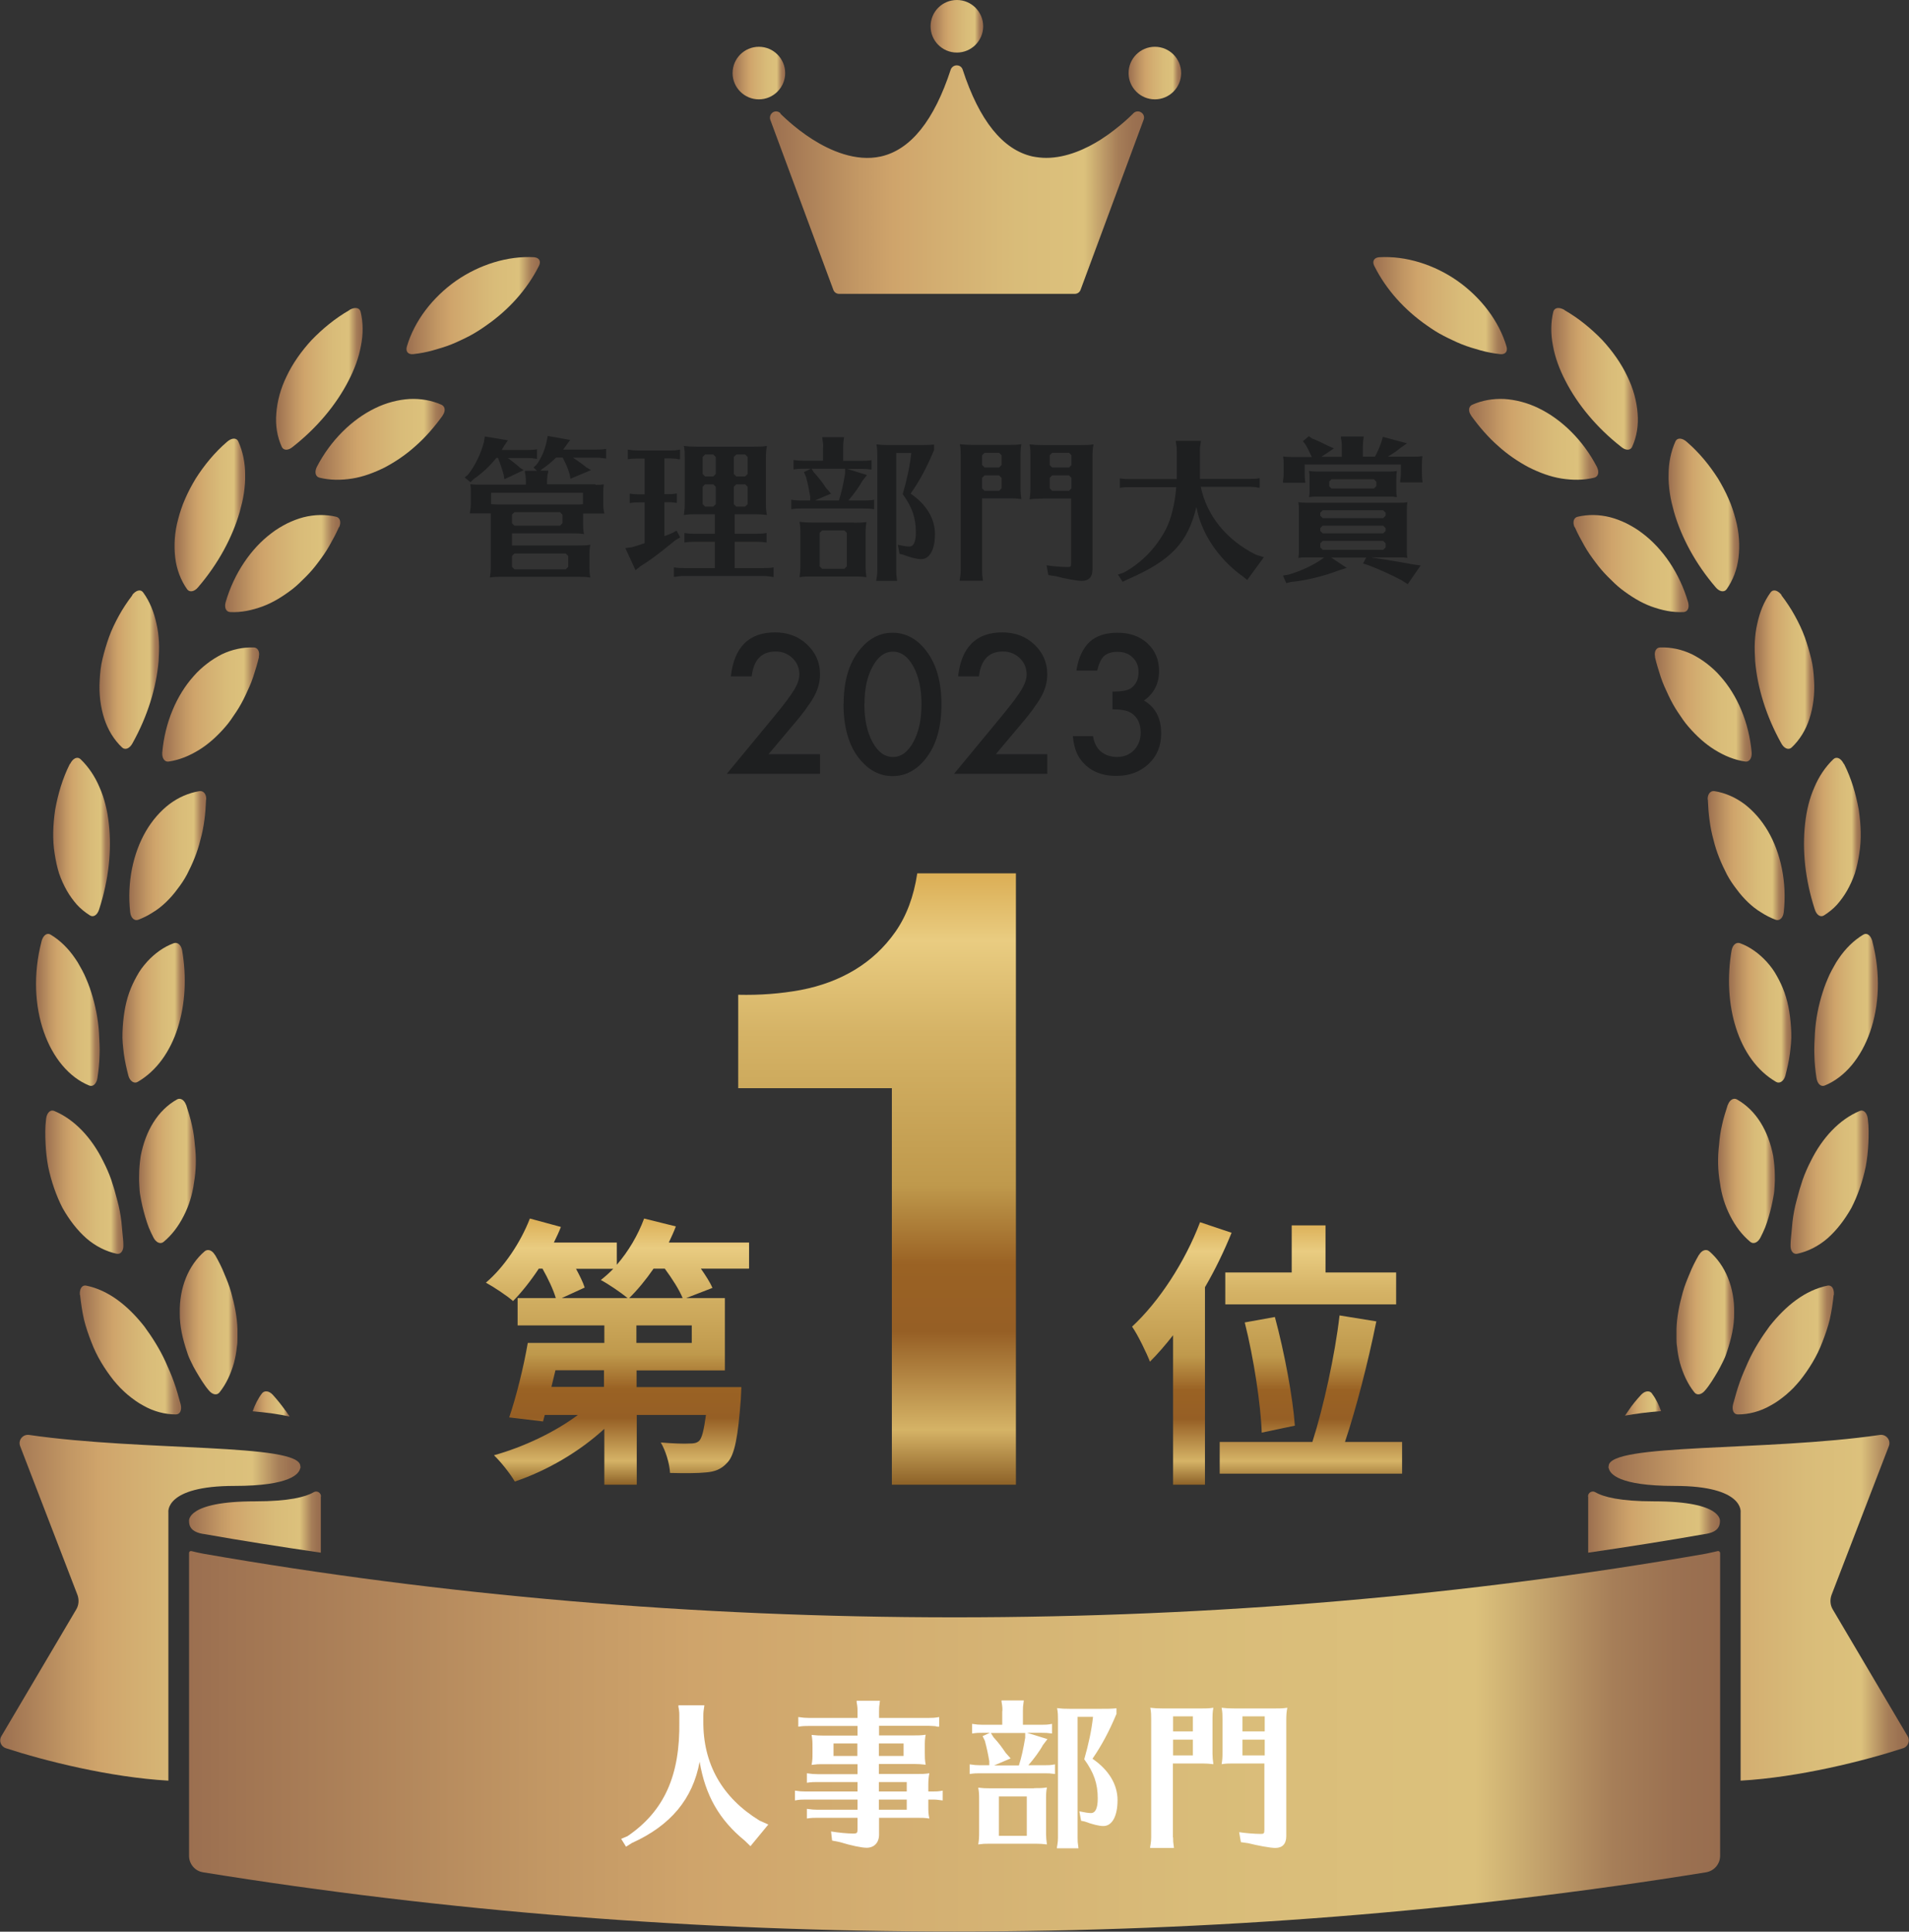 <?xml version="1.0" encoding="UTF-8"?><svg id="_イヤー_2" xmlns="http://www.w3.org/2000/svg" xmlns:xlink="http://www.w3.org/1999/xlink" viewBox="0 0 108.95 110.24"><rect x="0" y="0" width="108.95" height="110.24" fill="#333333" stroke="none"/><defs><style>.cls-1{fill:#fff;}.cls-2{fill:#1e1f20;}.cls-3{fill:url(#_規グラデーションスウォッチ_3-51);}.cls-4{fill:url(#_規グラデーションスウォッチ_3-50);}.cls-5{fill:url(#_規グラデーションスウォッチ_3-49);}.cls-6{fill:url(#_規グラデーションスウォッチ_3-45);}.cls-7{fill:url(#_規グラデーションスウォッチ_3-48);}.cls-8{fill:url(#_規グラデーションスウォッチ_3-46);}.cls-9{fill:url(#_規グラデーションスウォッチ_3-41);}.cls-10{fill:url(#_規グラデーションスウォッチ_3-44);}.cls-11{fill:url(#_規グラデーションスウォッチ_3-47);}.cls-12{fill:url(#_規グラデーションスウォッチ_3-42);}.cls-13{fill:url(#_規グラデーションスウォッチ_3-40);}.cls-14{fill:url(#_規グラデーションスウォッチ_3-43);}.cls-15{fill:url(#_規グラデーションスウォッチ_3-18);}.cls-16{fill:url(#_規グラデーションスウォッチ_3-13);}.cls-17{fill:url(#_規グラデーションスウォッチ_3-14);}.cls-18{fill:url(#_規グラデーションスウォッチ_3-17);}.cls-19{fill:url(#_規グラデーションスウォッチ_3-19);}.cls-20{fill:url(#_規グラデーションスウォッチ_3-16);}.cls-21{fill:url(#_規グラデーションスウォッチ_3-15);}.cls-22{fill:url(#_規グラデーションスウォッチ_3-35);}.cls-23{fill:url(#_規グラデーションスウォッチ_3-32);}.cls-24{fill:url(#_規グラデーションスウォッチ_3-37);}.cls-25{fill:url(#_規グラデーションスウォッチ_3-34);}.cls-26{fill:url(#_規グラデーションスウォッチ_3-31);}.cls-27{fill:url(#_規グラデーションスウォッチ_3-33);}.cls-28{fill:url(#_規グラデーションスウォッチ_3-30);}.cls-29{fill:url(#_規グラデーションスウォッチ_3-24);}.cls-30{fill:url(#_規グラデーションスウォッチ_3-23);}.cls-31{fill:url(#_規グラデーションスウォッチ_3-25);}.cls-32{fill:url(#_規グラデーションスウォッチ_3-28);}.cls-33{fill:url(#_規グラデーションスウォッチ_3-22);}.cls-34{fill:url(#_規グラデーションスウォッチ_3-29);}.cls-35{fill:url(#_規グラデーションスウォッチ_3-26);}.cls-36{fill:url(#_規グラデーションスウォッチ_3-27);}.cls-37{fill:url(#_規グラデーションスウォッチ_3-20);}.cls-38{fill:url(#_規グラデーションスウォッチ_3-21);}.cls-39{fill:url(#_規グラデーションスウォッチ_3-39);}.cls-40{fill:url(#_規グラデーションスウォッチ_3-38);}.cls-41{fill:url(#_規グラデーションスウォッチ_3-36);}.cls-42{fill:url(#_規グラデーションスウォッチ_3-12);}.cls-43{fill:url(#_規グラデーションスウォッチ_3-11);}.cls-44{fill:url(#_規グラデーションスウォッチ_3-10);}.cls-45{fill:url(#_規グラデーションスウォッチ_3-6);}.cls-46{fill:url(#_規グラデーションスウォッチ_3-5);}.cls-47{fill:url(#_規グラデーションスウォッチ_3-4);}.cls-48{fill:url(#_規グラデーションスウォッチ_3-7);}.cls-49{fill:url(#_規グラデーションスウォッチ_3-9);}.cls-50{fill:url(#_規グラデーションスウォッチ_3-8);}.cls-51{fill:url(#_規グラデーションスウォッチ_3-3);}.cls-52{fill:url(#_規グラデーションスウォッチ_3-2);}.cls-53{fill:url(#_規グラデーションスウォッチ_1);}.cls-54{fill:url(#_規グラデーションスウォッチ_3);}.cls-55{fill:url(#gdfagfse1665556863181);}.cls-56{fill:url(#gdfagfse1665556863182);}</style><linearGradient id="_規グラデーションスウォッチ_3" x1="23.2" y1="17.44" x2="30.83" y2="17.44" gradientTransform="matrix(1, 0, 0, 1, 0, 0)" gradientUnits="userSpaceOnUse"><stop offset="0" stop-color="#9b6f50"/><stop offset=".04" stop-color="#a27653"/><stop offset=".23" stop-color="#c29764"/><stop offset=".33" stop-color="#cfa46b"/><stop offset=".45" stop-color="#d3ae71"/><stop offset=".66" stop-color="#d9bc79"/><stop offset=".84" stop-color="#dcc17c"/><stop offset=".86" stop-color="#d0b374"/><stop offset=".9" stop-color="#b89464"/><stop offset=".93" stop-color="#a67e58"/><stop offset=".97" stop-color="#9b7151"/><stop offset="1" stop-color="#986d4f"/></linearGradient><linearGradient id="_規グラデーションスウォッチ_3-2" x1="15.75" y1="21.63" x2="20.69" y2="21.63" xlink:href="#_規グラデーションスウォッチ_3"/><linearGradient id="_規グラデーションスウォッチ_3-3" x1="18" y1="25.08" x2="25.38" y2="25.08" xlink:href="#_規グラデーションスウォッチ_3"/><linearGradient id="_規グラデーションスウォッチ_3-4" x1="9.96" y1="29.39" x2="13.99" y2="29.39" xlink:href="#_規グラデーションスウォッチ_3"/><linearGradient id="_規グラデーションスウォッチ_3-5" x1="12.84" y1="32.17" x2="19.4" y2="32.17" xlink:href="#_規グラデーションスウォッチ_3"/><linearGradient id="_規グラデーションスウォッチ_3-6" x1="5.68" y1="38.21" x2="9.09" y2="38.21" xlink:href="#_規グラデーションスウォッチ_3"/><linearGradient id="_規グラデーションスウォッチ_3-7" x1="9.27" y1="40.2" x2="14.8" y2="40.2" xlink:href="#_規グラデーションスウォッチ_3"/><linearGradient id="_規グラデーションスウォッチ_3-8" x1="3.03" y1="47.76" x2="6.26" y2="47.76" xlink:href="#_規グラデーションスウォッチ_3"/><linearGradient id="_規グラデーションスウォッチ_3-9" x1="7.37" y1="48.83" x2="11.76" y2="48.83" xlink:href="#_規グラデーションスウォッチ_3"/><linearGradient id="_規グラデーションスウォッチ_3-10" x1="2.05" y1="57.64" x2="5.69" y2="57.64" xlink:href="#_規グラデーションスウォッチ_3"/><linearGradient id="_規グラデーションスウォッチ_3-11" x1="6.99" y1="57.79" x2="10.54" y2="57.79" xlink:href="#_規グラデーションスウォッチ_3"/><linearGradient id="_規グラデーションスウォッチ_3-12" x1="2.58" y1="67.47" x2="7.04" y2="67.47" xlink:href="#_規グラデーションスウォッチ_3"/><linearGradient id="_規グラデーションスウォッチ_3-13" x1="7.93" y1="66.81" x2="11.18" y2="66.81" xlink:href="#_規グラデーションスウォッチ_3"/><linearGradient id="_規グラデーションスウォッチ_3-14" x1="4.57" y1="77.03" x2="10.34" y2="77.03" xlink:href="#_規グラデーションスウォッチ_3"/><linearGradient id="_規グラデーションスウォッチ_3-15" x1="10.27" y1="75.47" x2="13.56" y2="75.47" xlink:href="#_規グラデーションスウォッチ_3"/><linearGradient id="_規グラデーションスウォッチ_3-16" x1="14.43" y1="93.61" x2="22.64" y2="93.61" xlink:href="#_規グラデーションスウォッチ_3"/><linearGradient id="_規グラデーションスウォッチ_3-17" x1="22.11" y1="99.63" x2="30.89" y2="99.63" xlink:href="#_規グラデーションスウォッチ_3"/><linearGradient id="_規グラデーションスウォッチ_3-18" x1="26.3" y1="95.39" x2="32.01" y2="95.39" xlink:href="#_規グラデーションスウォッチ_3"/><linearGradient id="_規グラデーションスウォッチ_3-19" x1="30.91" y1="103.97" x2="39.88" y2="103.97" xlink:href="#_規グラデーションスウォッチ_3"/><linearGradient id="_規グラデーションスウォッチ_3-20" x1="34" y1="99.32" x2="40.63" y2="99.32" xlink:href="#_規グラデーションスウォッチ_3"/><linearGradient id="_規グラデーションスウォッチ_3-21" x1="78.38" y1="17.46" x2="86.01" y2="17.46" xlink:href="#_規グラデーションスウォッチ_3"/><linearGradient id="_規グラデーションスウォッチ_3-22" x1="83.85" y1="25.08" x2="91.23" y2="25.08" xlink:href="#_規グラデーションスウォッチ_3"/><linearGradient id="_規グラデーションスウォッチ_3-23" x1="88.54" y1="21.63" x2="93.48" y2="21.63" xlink:href="#_規グラデーションスウォッチ_3"/><linearGradient id="_規グラデーションスウォッチ_3-24" x1="89.82" y1="32.17" x2="96.39" y2="32.17" xlink:href="#_規グラデーションスウォッチ_3"/><linearGradient id="_規グラデーションスウォッチ_3-25" x1="95.23" y1="29.39" x2="99.26" y2="29.39" xlink:href="#_規グラデーションスウォッチ_3"/><linearGradient id="_規グラデーションスウォッチ_3-26" x1="94.43" y1="40.2" x2="99.96" y2="40.2" xlink:href="#_規グラデーションスウォッチ_3"/><linearGradient id="_規グラデーションスウォッチ_3-27" x1="100.13" y1="38.21" x2="103.55" y2="38.21" xlink:href="#_規グラデーションスウォッチ_3"/><linearGradient id="_規グラデーションスウォッチ_3-28" x1="97.47" y1="48.83" x2="101.85" y2="48.83" xlink:href="#_規グラデーションスウォッチ_3"/><linearGradient id="_規グラデーションスウォッチ_3-29" x1="102.96" y1="47.76" x2="106.2" y2="47.76" xlink:href="#_規グラデーションスウォッチ_3"/><linearGradient id="_規グラデーションスウォッチ_3-30" x1="98.68" y1="57.79" x2="102.23" y2="57.79" xlink:href="#_規グラデーションスウォッチ_3"/><linearGradient id="_規グラデーションスウォッチ_3-31" x1="103.54" y1="57.64" x2="107.17" y2="57.64" xlink:href="#_規グラデーションスウォッチ_3"/><linearGradient id="_規グラデーションスウォッチ_3-32" x1="98.05" y1="66.81" x2="101.29" y2="66.81" xlink:href="#_規グラデーションスウォッチ_3"/><linearGradient id="_規グラデーションスウォッチ_3-33" x1="102.19" y1="67.47" x2="106.64" y2="67.47" xlink:href="#_規グラデーションスウォッチ_3"/><linearGradient id="_規グラデーションスウォッチ_3-34" x1="95.67" y1="75.47" x2="98.95" y2="75.47" xlink:href="#_規グラデーションスウォッチ_3"/><linearGradient id="_規グラデーションスウォッチ_3-35" x1="98.88" y1="77.03" x2="104.66" y2="77.03" xlink:href="#_規グラデーションスウォッチ_3"/><linearGradient id="_規グラデーションスウォッチ_3-36" x1="86.58" y1="93.61" x2="94.79" y2="93.61" xlink:href="#_規グラデーションスウォッチ_3"/><linearGradient id="_規グラデーションスウォッチ_3-37" x1="77.21" y1="95.39" x2="82.92" y2="95.39" xlink:href="#_規グラデーションスウォッチ_3"/><linearGradient id="_規グラデーションスウォッチ_3-38" x1="78.33" y1="99.63" x2="87.12" y2="99.63" xlink:href="#_規グラデーションスウォッチ_3"/><linearGradient id="_規グラデーションスウォッチ_3-39" x1="68.6" y1="99.32" x2="75.23" y2="99.32" xlink:href="#_規グラデーションスウォッチ_3"/><linearGradient id="_規グラデーションスウォッチ_3-40" x1="69.35" y1="103.97" x2="78.32" y2="103.97" xlink:href="#_規グラデーションスウォッチ_3"/><linearGradient id="_規グラデーションスウォッチ_3-41" x1="43.93" y1="10.24" x2="65.29" y2="10.24" xlink:href="#_規グラデーションスウォッチ_3"/><linearGradient id="_規グラデーションスウォッチ_3-42" x1="41.81" y1="4.17" x2="44.81" y2="4.17" xlink:href="#_規グラデーションスウォッチ_3"/><linearGradient id="_規グラデーションスウォッチ_3-43" x1="64.41" y1="4.17" x2="67.41" y2="4.17" xlink:href="#_規グラデーションスウォッチ_3"/><linearGradient id="_規グラデーションスウォッチ_3-44" x1="53.11" y1="1.5" x2="56.11" y2="1.5" xlink:href="#_規グラデーションスウォッチ_3"/><linearGradient id="_規グラデーションスウォッチ_3-45" x1="10.78" y1="86.87" x2="18.31" y2="86.87" xlink:href="#_規グラデーションスウォッチ_3"/><linearGradient id="_規グラデーションスウォッチ_3-46" x1="14.42" y1="80.13" x2="16.53" y2="80.13" xlink:href="#_規グラデーションスウォッチ_3"/><linearGradient id="_規グラデーションスウォッチ_3-47" x1="0" y1="91.75" x2="17.13" y2="91.75" xlink:href="#_規グラデーションスウォッチ_3"/><linearGradient id="_規グラデーションスウォッチ_3-48" x1="90.64" y1="86.87" x2="98.17" y2="86.87" xlink:href="#_規グラデーションスウォッチ_3"/><linearGradient id="_規グラデーションスウォッチ_3-49" x1="92.73" y1="80.09" x2="94.8" y2="80.09" xlink:href="#_規グラデーションスウォッチ_3"/><linearGradient id="_規グラデーションスウォッチ_3-50" x1="91.82" y1="91.75" x2="108.95" y2="91.75" xlink:href="#_規グラデーションスウォッチ_3"/><linearGradient id="_規グラデーションスウォッチ_3-51" x1="10.78" y1="99.38" x2="98.17" y2="99.38" xlink:href="#_規グラデーションスウォッチ_3"/><linearGradient id="_規グラデーションスウォッチ_1" x1="50.06" y1="49.84" x2="50.06" y2="84.73" gradientTransform="matrix(1, 0, 0, 1, 0, 0)" gradientUnits="userSpaceOnUse"><stop offset="0" stop-color="#dbae55"/><stop offset=".11" stop-color="#e9cc81"/><stop offset=".26" stop-color="#d5b366"/><stop offset=".51" stop-color="#bf994c"/><stop offset=".64" stop-color="#9a6224"/><stop offset=".75" stop-color="#965f25"/><stop offset=".91" stop-color="#d5b366"/><stop offset="1" stop-color="#8d6228"/></linearGradient><linearGradient id="gdfagfse1665556863182" x1="35.23" y1="69.54" x2="35.23" y2="84.73" gradientTransform="matrix(1, 0, 0, 1, 0, 0)" gradientUnits="userSpaceOnUse"><stop offset="0" stop-color="#dbae55"/><stop offset=".11" stop-color="#e9cc81"/><stop offset=".26" stop-color="#d5b366"/><stop offset=".51" stop-color="#bf994c"/><stop offset=".64" stop-color="#9a6224"/><stop offset=".75" stop-color="#965f25"/><stop offset=".91" stop-color="#d5b366"/><stop offset="1" stop-color="#8d6228"/></linearGradient><linearGradient id="gdfagfse1665556863181" x1="72.32" y1="69.75" x2="72.32" y2="84.73" gradientTransform="matrix(1, 0, 0, 1, 0, 0)" gradientUnits="userSpaceOnUse"><stop offset="0" stop-color="#dbae55"/><stop offset=".11" stop-color="#e9cc81"/><stop offset=".26" stop-color="#d5b366"/><stop offset=".51" stop-color="#bf994c"/><stop offset=".64" stop-color="#9a6224"/><stop offset=".75" stop-color="#965f25"/><stop offset=".91" stop-color="#d5b366"/><stop offset="1" stop-color="#8d6228"/></linearGradient></defs><g id="_イヤー_1-2"><g><g><g><path class="cls-54" d="M30.5,14.68c-1.52-.09-3.14,.42-4.48,1.35-1.33,.94-2.37,2.28-2.8,3.75-.08,.28,.07,.46,.36,.43,.38-.04,.75-.11,1.11-.21,.36-.1,.73-.21,1.08-.35,.18-.07,.35-.15,.52-.23,.17-.08,.34-.16,.51-.25,.34-.18,.66-.39,.97-.61,1.25-.87,2.31-2.03,2.99-3.39,.13-.26,.01-.47-.28-.49Z"/><g><path class="cls-52" d="M19.94,17.7c-.82,.47-1.54,1.07-2.15,1.7-.6,.65-1.09,1.35-1.43,2.07-.35,.71-.54,1.44-.59,2.12-.06,.68,.05,1.34,.31,1.91,.1,.22,.37,.22,.63,0,1.4-1.1,2.48-2.41,3.17-3.75,.35-.67,.6-1.35,.72-2.02,.13-.66,.13-1.32-.02-1.94-.06-.24-.33-.28-.64-.1Z"/><path class="cls-51" d="M25.26,23.72c-.47,.65-.98,1.24-1.54,1.73-.55,.5-1.15,.9-1.75,1.22-.62,.31-1.24,.54-1.87,.64-.64,.1-1.26,.1-1.87-.05-.23-.06-.29-.32-.15-.61,.79-1.53,2.02-2.72,3.32-3.35,.65-.32,1.33-.49,1.97-.53,.65-.03,1.27,.08,1.83,.33,.21,.1,.24,.36,.06,.61Z"/></g><g><path class="cls-47" d="M12.95,25.22c-.72,.62-1.3,1.34-1.78,2.09-.23,.38-.43,.76-.6,1.15-.17,.38-.3,.78-.4,1.16-.21,.76-.25,1.52-.17,2.2,.08,.68,.32,1.3,.68,1.81,.14,.19,.41,.14,.62-.11,1.16-1.35,1.96-2.85,2.38-4.3,.1-.37,.19-.72,.24-1.08,.05-.35,.08-.71,.07-1.05,0-.68-.13-1.32-.39-1.9-.1-.22-.38-.21-.65,.03Z"/><path class="cls-46" d="M19.34,30.09c-.16,.37-.35,.71-.54,1.05-.19,.34-.41,.65-.63,.94-.22,.3-.46,.58-.71,.83-.25,.25-.5,.5-.77,.71-.55,.42-1.11,.77-1.71,.99-.61,.22-1.21,.35-1.84,.32-.24-.01-.35-.25-.26-.57,.48-1.65,1.45-3.06,2.61-3.93,.28-.22,.59-.4,.9-.56,.31-.15,.62-.27,.93-.35,.63-.16,1.26-.17,1.86-.03,.23,.05,.3,.31,.18,.59Z"/></g><g><path class="cls-45" d="M7.56,33.96c-.29,.38-.55,.77-.77,1.17-.22,.4-.42,.81-.57,1.23-.15,.42-.27,.83-.37,1.24-.1,.41-.14,.82-.16,1.22-.05,.79,.05,1.54,.26,2.19,.21,.65,.56,1.22,1.02,1.65,.17,.16,.43,.06,.59-.24,.87-1.56,1.36-3.18,1.49-4.68,.02-.38,.04-.74,.02-1.1-.02-.36-.06-.71-.14-1.04-.14-.66-.38-1.27-.76-1.79-.14-.2-.41-.13-.63,.15Z"/><path class="cls-48" d="M14.78,37.49c-.09,.39-.21,.77-.33,1.14-.12,.37-.28,.71-.44,1.05-.16,.34-.33,.65-.53,.95-.2,.3-.39,.59-.62,.85-.45,.52-.94,.97-1.49,1.31-.55,.34-1.12,.58-1.74,.67-.23,.04-.39-.18-.37-.51,.15-1.72,.82-3.28,1.79-4.36,.23-.27,.5-.51,.77-.72,.27-.21,.55-.38,.84-.53,.59-.28,1.2-.41,1.82-.39,.23,0,.36,.24,.29,.54Z"/></g><g><path class="cls-50" d="M3.99,43.59c-.43,.85-.68,1.74-.84,2.61-.13,.88-.16,1.73-.03,2.52,.06,.39,.14,.77,.25,1.12,.12,.35,.27,.68,.44,.98,.17,.3,.37,.57,.58,.81,.22,.24,.47,.44,.74,.61,.2,.13,.43-.02,.53-.35,.55-1.7,.72-3.38,.55-4.88-.08-.75-.25-1.45-.53-2.08-.26-.62-.63-1.17-1.09-1.61-.18-.16-.43-.05-.59,.28Z"/><path class="cls-49" d="M11.76,45.63c-.03,.8-.12,1.58-.32,2.29-.17,.72-.46,1.39-.77,1.99-.16,.3-.35,.58-.56,.85-.19,.26-.41,.51-.64,.73-.23,.22-.48,.42-.75,.58-.26,.17-.54,.31-.83,.42-.22,.08-.42-.1-.46-.43-.19-1.71,.17-3.38,.9-4.63,.37-.63,.83-1.15,1.34-1.54,.52-.39,1.1-.64,1.71-.74,.23-.04,.4,.17,.39,.47Z"/></g><g><path class="cls-44" d="M2.37,53.73c-.97,3.73,.41,7.28,2.72,8.22,.22,.09,.42-.1,.47-.43,.07-.44,.11-.88,.12-1.3,.02-.43-.01-.85-.03-1.26-.05-.82-.21-1.6-.44-2.32-.11-.36-.25-.7-.4-1.03-.08-.16-.16-.32-.25-.47-.08-.15-.17-.3-.27-.44-.38-.56-.85-1.03-1.4-1.36-.21-.13-.43,.04-.52,.38Z"/><path class="cls-43" d="M10.39,54.21c.54,3.12-.36,6.27-2.53,7.53-.2,.12-.44-.03-.53-.34-.11-.42-.2-.83-.26-1.25-.05-.41-.1-.83-.08-1.23,.03-.81,.14-1.58,.38-2.26,.12-.34,.27-.66,.44-.96,.08-.15,.17-.29,.27-.43,.1-.13,.2-.26,.31-.38,.44-.48,.95-.85,1.52-1.06,.22-.08,.42,.09,.48,.39Z"/></g><g><path class="cls-42" d="M2.63,63.87c-.06,.46-.05,.93-.03,1.38,.02,.45,.07,.9,.15,1.33,.18,.86,.46,1.66,.82,2.36,.39,.69,.85,1.28,1.36,1.73,.52,.45,1.12,.75,1.73,.88,.23,.05,.4-.17,.38-.51,0-.22-.03-.44-.05-.66-.02-.22-.04-.43-.06-.65-.05-.43-.13-.84-.24-1.24l-.16-.59c-.06-.19-.12-.38-.18-.57-.13-.37-.29-.73-.46-1.06-.66-1.34-1.64-2.39-2.8-2.87-.22-.09-.42,.11-.46,.46Z"/><path class="cls-16" d="M10.62,63.04c.12,.39,.25,.77,.33,1.16,.09,.38,.14,.76,.17,1.14,.09,.74,.07,1.47-.05,2.16-.09,.68-.29,1.32-.59,1.9-.29,.57-.66,1.07-1.14,1.47-.18,.15-.43,.05-.58-.24-.1-.19-.19-.39-.27-.58-.08-.2-.14-.4-.2-.6-.12-.4-.21-.8-.28-1.2-.04-.2-.05-.4-.06-.59-.01-.2-.02-.39-.01-.58,0-.38,.04-.76,.09-1.11,.28-1.44,.97-2.6,2.06-3.22,.2-.12,.43,.02,.53,.31Z"/></g><g><path class="cls-17" d="M4.57,73.9c.05,.47,.12,.94,.22,1.39,.11,.45,.26,.88,.42,1.29,.31,.83,.78,1.57,1.27,2.19,.13,.15,.25,.3,.39,.44,.14,.14,.28,.27,.42,.39,.29,.24,.58,.45,.88,.61,.59,.34,1.24,.51,1.87,.51,.24,0,.35-.25,.27-.58l-.18-.64c-.06-.21-.13-.42-.2-.62s-.15-.4-.23-.59l-.25-.57c-.34-.75-.78-1.43-1.22-2.03-.94-1.19-2.04-2.06-3.31-2.32-.24-.05-.39,.18-.36,.54Z"/><path class="cls-21" d="M12.28,71.63c.2,.35,.38,.7,.52,1.06,.15,.35,.29,.7,.39,1.06,.2,.71,.34,1.41,.36,2.09,0,.17,0,.34,0,.51,0,.17,0,.33-.03,.49-.03,.33-.09,.64-.17,.95-.18,.62-.43,1.18-.82,1.67-.15,.19-.41,.14-.62-.12-.14-.16-.26-.34-.38-.52-.12-.18-.22-.36-.33-.54s-.2-.36-.29-.55c-.04-.09-.09-.18-.13-.28-.04-.09-.07-.19-.1-.28-.26-.76-.43-1.51-.42-2.24-.03-1.45,.5-2.73,1.42-3.52,.18-.15,.43-.06,.58,.2Z"/></g><path class="cls-20" d="M14.55,91.94c.97,1.66,2.43,2.89,3.87,3.56,.74,.32,1.46,.51,2.15,.54,.7,.02,1.34-.1,1.91-.37,.21-.1,.21-.38,0-.64-.14-.17-.29-.34-.44-.49l-.46-.46c-.3-.3-.62-.58-.95-.84l-.49-.37c-.16-.12-.33-.23-.49-.34-.33-.22-.68-.4-1.01-.57-.34-.17-.68-.31-1.02-.43-.34-.12-.69-.2-1.02-.26-.67-.12-1.33-.12-1.95,.03-.24,.06-.28,.33-.09,.64Z"/><g><path class="cls-18" d="M22.31,98.8c.16,.17,.33,.34,.5,.5,.17,.15,.35,.3,.53,.44,.36,.28,.74,.54,1.12,.77,.39,.21,.78,.4,1.17,.56,.2,.08,.39,.15,.58,.21,.2,.06,.39,.11,.59,.15,1.54,.35,2.99,.11,3.98-.63,.19-.14,.13-.41-.13-.63-.35-.28-.7-.54-1.06-.76-.36-.23-.72-.45-1.09-.64-.74-.36-1.47-.67-2.21-.84-.73-.18-1.45-.28-2.13-.24-.68,.03-1.32,.17-1.89,.45-.22,.11-.2,.39,.05,.65Z"/><path class="cls-15" d="M26.95,92.24c.19,.08,.36,.16,.54,.24,.18,.08,.36,.17,.53,.26,.34,.18,.66,.39,.96,.6,.31,.21,.6,.43,.86,.68,.13,.12,.26,.25,.38,.37,.12,.12,.24,.25,.36,.38,.89,1.06,1.45,2.26,1.43,3.52,0,.24-.24,.36-.56,.27-.42-.11-.82-.25-1.21-.41-.38-.16-.74-.36-1.09-.57-.69-.41-1.26-.95-1.72-1.5-.46-.56-.78-1.18-.97-1.79-.18-.62-.21-1.26-.09-1.86,.05-.23,.3-.31,.58-.2Z"/></g><g><path class="cls-19" d="M31.18,103.89c.19,.14,.38,.27,.58,.39,.2,.12,.4,.23,.6,.34,.4,.21,.81,.41,1.22,.54,.82,.29,1.64,.47,2.43,.49,.39,.02,.77,0,1.13-.04,.36-.04,.71-.13,1.03-.24,.65-.22,1.21-.55,1.64-1,.16-.17,.07-.43-.22-.6-.38-.22-.77-.42-1.17-.58-.39-.17-.78-.32-1.18-.44-.79-.24-1.56-.4-2.32-.44-.19-.01-.37-.02-.56-.01-.18,0-.36,0-.54,.01-.36,.02-.7,.07-1.03,.15-.66,.17-1.26,.42-1.76,.81-.19,.15-.12,.42,.16,.63Z"/><path class="cls-37" d="M34.53,96.59c.2,.05,.39,.09,.59,.14,.19,.05,.39,.1,.57,.17,.37,.12,.73,.28,1.07,.43,.69,.31,1.3,.72,1.85,1.15,.27,.22,.52,.46,.74,.71,.22,.25,.43,.51,.6,.78,.35,.54,.58,1.14,.67,1.76,.03,.24-.18,.39-.51,.36-.43-.04-.85-.11-1.26-.21-.41-.09-.8-.24-1.17-.39-.75-.3-1.41-.72-1.96-1.19-.14-.12-.27-.24-.39-.36-.12-.13-.24-.26-.34-.4-.21-.27-.4-.55-.55-.84-.3-.57-.45-1.19-.44-1.81,0-.24,.23-.36,.54-.3Z"/></g></g><g><path class="cls-38" d="M78.44,15.19c.68,1.36,1.74,2.51,2.99,3.38,.31,.22,.63,.43,.97,.6,.17,.09,.34,.17,.51,.25,.17,.08,.34,.16,.52,.23,.35,.14,.72,.25,1.08,.35,.36,.1,.74,.17,1.11,.21,.29,.03,.44-.15,.36-.43-.43-1.47-1.47-2.81-2.8-3.75-1.33-.93-2.95-1.44-4.47-1.35-.29,.02-.41,.23-.28,.49Z"/><g><path class="cls-33" d="M83.96,23.72c.47,.65,.98,1.24,1.54,1.73,.55,.5,1.15,.9,1.75,1.22,.62,.31,1.24,.54,1.87,.64,.64,.1,1.26,.1,1.87-.05,.23-.06,.29-.32,.15-.61-.79-1.53-2.02-2.72-3.32-3.35-.65-.32-1.33-.49-1.97-.53-.65-.03-1.27,.08-1.83,.33-.21,.1-.24,.36-.06,.61Z"/><path class="cls-30" d="M89.29,17.7c.82,.47,1.54,1.07,2.15,1.7,.6,.65,1.09,1.35,1.43,2.07,.35,.71,.54,1.44,.59,2.12,.06,.68-.05,1.34-.31,1.91-.1,.22-.37,.22-.63,0-1.4-1.1-2.48-2.41-3.17-3.75-.35-.67-.6-1.35-.72-2.02-.13-.66-.13-1.32,.02-1.94,.06-.24,.33-.28,.64-.1Z"/></g><g><path class="cls-29" d="M89.88,30.09c.16,.37,.35,.71,.54,1.05,.19,.34,.41,.65,.63,.94,.22,.3,.46,.58,.71,.83,.25,.25,.5,.5,.77,.71,.55,.42,1.11,.77,1.71,.99,.61,.22,1.21,.35,1.84,.32,.24-.01,.35-.25,.26-.57-.48-1.65-1.45-3.06-2.61-3.93-.28-.22-.59-.4-.9-.56-.31-.15-.62-.27-.93-.35-.63-.16-1.26-.17-1.86-.03-.23,.05-.3,.31-.18,.59Z"/><path class="cls-31" d="M96.27,25.22c.72,.62,1.3,1.34,1.78,2.09,.23,.38,.43,.76,.6,1.15,.17,.38,.3,.78,.4,1.16,.21,.76,.25,1.52,.17,2.2-.08,.68-.32,1.3-.68,1.81-.14,.19-.41,.14-.62-.11-1.16-1.35-1.96-2.85-2.38-4.3-.1-.37-.19-.72-.24-1.08-.05-.35-.08-.71-.07-1.05,0-.68,.13-1.32,.39-1.9,.1-.22,.38-.21,.65,.03Z"/></g><g><path class="cls-35" d="M94.45,37.49c.09,.39,.21,.77,.33,1.14,.12,.37,.28,.71,.44,1.05,.16,.34,.33,.65,.53,.95,.2,.3,.39,.59,.62,.85,.45,.52,.94,.97,1.49,1.31,.55,.34,1.12,.58,1.74,.67,.23,.04,.39-.18,.37-.51-.15-1.72-.82-3.28-1.79-4.36-.23-.27-.5-.51-.77-.72-.27-.21-.55-.38-.84-.53-.59-.28-1.2-.41-1.82-.39-.23,0-.36,.24-.29,.54Z"/><path class="cls-36" d="M101.66,33.96c.29,.38,.55,.77,.77,1.17,.22,.4,.42,.81,.57,1.23,.15,.42,.27,.83,.37,1.24,.1,.41,.14,.82,.16,1.22,.05,.79-.05,1.54-.26,2.19-.21,.65-.56,1.22-1.02,1.65-.17,.16-.43,.06-.59-.24-.87-1.56-1.36-3.18-1.49-4.68-.02-.38-.04-.74-.02-1.1,.02-.36,.06-.71,.14-1.04,.14-.66,.38-1.27,.76-1.79,.14-.2,.41-.13,.63,.15Z"/></g><g><path class="cls-32" d="M97.47,45.63c.03,.8,.12,1.58,.32,2.29,.17,.72,.46,1.39,.77,1.99,.16,.3,.35,.58,.56,.85,.19,.26,.41,.51,.64,.73,.23,.22,.48,.42,.75,.58,.26,.17,.54,.31,.83,.42,.22,.08,.42-.1,.46-.43,.19-1.71-.17-3.38-.9-4.63-.37-.63-.83-1.15-1.34-1.54-.52-.39-1.1-.64-1.71-.74-.23-.04-.4,.17-.39,.47Z"/><path class="cls-34" d="M105.24,43.59c.43,.85,.68,1.74,.84,2.61,.13,.88,.16,1.73,.03,2.52-.06,.39-.14,.77-.25,1.12-.12,.35-.27,.68-.44,.98-.17,.3-.37,.57-.58,.81-.22,.24-.47,.44-.74,.61-.2,.13-.43-.02-.53-.35-.55-1.7-.72-3.38-.55-4.88,.08-.75,.25-1.45,.53-2.08,.26-.62,.63-1.17,1.09-1.61,.18-.16,.43-.05,.59,.28Z"/></g><g><path class="cls-28" d="M98.83,54.21c-.54,3.12,.36,6.27,2.53,7.53,.2,.12,.44-.03,.53-.34,.11-.42,.2-.83,.26-1.25,.05-.41,.1-.83,.08-1.23-.03-.81-.14-1.58-.38-2.26-.12-.34-.27-.66-.44-.96-.08-.15-.17-.29-.27-.43-.1-.13-.2-.26-.31-.38-.44-.48-.95-.85-1.52-1.06-.22-.08-.42,.09-.48,.39Z"/><path class="cls-26" d="M106.86,53.73c.97,3.73-.41,7.28-2.72,8.22-.22,.09-.42-.1-.47-.43-.07-.44-.11-.88-.12-1.3-.02-.43,.01-.85,.03-1.26,.05-.82,.21-1.6,.44-2.32,.11-.36,.25-.7,.4-1.03,.08-.16,.16-.32,.25-.47,.08-.15,.17-.3,.27-.44,.38-.56,.85-1.03,1.4-1.36,.21-.13,.43,.04,.52,.38Z"/></g><g><path class="cls-23" d="M98.61,63.04c-.12,.39-.25,.77-.33,1.16-.09,.38-.14,.76-.17,1.14-.09,.74-.07,1.47,.05,2.16,.09,.68,.29,1.32,.59,1.9,.29,.57,.66,1.07,1.14,1.47,.18,.15,.43,.05,.58-.24,.1-.19,.19-.39,.27-.58,.08-.2,.14-.4,.2-.6,.12-.4,.21-.8,.28-1.2,.04-.2,.05-.4,.06-.59,.01-.2,.02-.39,.01-.58,0-.38-.04-.76-.09-1.11-.28-1.44-.97-2.6-2.06-3.22-.2-.12-.43,.02-.53,.31Z"/><path class="cls-27" d="M106.6,63.87c.06,.46,.05,.93,.03,1.38-.02,.45-.07,.9-.15,1.33-.18,.86-.46,1.66-.82,2.36-.39,.69-.85,1.28-1.36,1.73-.52,.45-1.12,.75-1.73,.88-.23,.05-.4-.17-.38-.51,0-.22,.03-.44,.05-.66,.02-.22,.04-.43,.06-.65,.05-.43,.13-.84,.24-1.24l.16-.59c.06-.19,.12-.38,.18-.57,.13-.37,.29-.73,.46-1.06,.66-1.34,1.64-2.39,2.8-2.87,.22-.09,.42,.11,.46,.46Z"/></g><g><path class="cls-25" d="M96.95,71.63c-.2,.35-.38,.7-.52,1.06-.15,.35-.29,.7-.39,1.06-.2,.71-.34,1.41-.36,2.09,0,.17,0,.34,0,.51,0,.17,0,.33,.03,.49,.03,.33,.09,.64,.17,.95,.18,.62,.43,1.18,.82,1.67,.15,.19,.41,.14,.62-.12,.14-.16,.26-.34,.38-.52,.12-.18,.22-.36,.33-.54,.1-.18,.2-.36,.29-.55,.04-.09,.09-.18,.13-.28,.04-.09,.07-.19,.1-.28,.26-.76,.43-1.51,.42-2.24,.03-1.45-.5-2.73-1.42-3.52-.18-.15-.43-.06-.58,.2Z"/><path class="cls-22" d="M104.65,73.9c-.05,.47-.12,.94-.22,1.39-.11,.45-.26,.88-.42,1.29-.31,.83-.78,1.57-1.27,2.19-.13,.15-.25,.3-.39,.44-.14,.14-.28,.27-.42,.39-.29,.24-.58,.45-.88,.61-.59,.34-1.24,.51-1.87,.51-.24,0-.35-.25-.27-.58l.18-.64c.06-.21,.13-.42,.2-.62,.07-.2,.15-.4,.23-.59l.25-.57c.34-.75,.78-1.43,1.22-2.03,.94-1.19,2.04-2.06,3.31-2.32,.24-.05,.39,.18,.36,.54Z"/></g><path class="cls-41" d="M94.67,91.94c-.97,1.66-2.43,2.89-3.87,3.56-.74,.32-1.46,.51-2.15,.54-.7,.02-1.34-.1-1.91-.37-.21-.1-.21-.38,0-.64,.14-.17,.29-.34,.44-.49l.46-.46c.3-.3,.62-.58,.95-.84l.49-.37c.16-.12,.33-.23,.49-.34,.33-.22,.68-.4,1.01-.57,.34-.17,.68-.31,1.02-.43,.34-.12,.69-.2,1.02-.26,.67-.12,1.33-.12,1.95,.03,.24,.06,.28,.33,.09,.64Z"/><g><path class="cls-24" d="M82.27,92.24c-.19,.08-.36,.16-.54,.24-.18,.08-.36,.17-.53,.26-.34,.18-.66,.39-.96,.6-.31,.21-.6,.43-.86,.68-.13,.12-.26,.25-.38,.37-.12,.12-.24,.25-.36,.38-.89,1.06-1.45,2.26-1.43,3.52,0,.24,.24,.36,.56,.27,.42-.11,.82-.25,1.21-.41,.38-.16,.74-.36,1.09-.57,.69-.41,1.26-.95,1.72-1.5,.46-.56,.78-1.18,.97-1.79,.18-.62,.21-1.26,.09-1.86-.05-.23-.3-.31-.58-.2Z"/><path class="cls-40" d="M86.92,98.8c-.16,.17-.33,.34-.5,.5-.17,.15-.35,.3-.53,.44-.36,.28-.74,.54-1.12,.77-.39,.21-.78,.4-1.17,.56-.2,.08-.39,.15-.58,.21-.2,.06-.39,.11-.59,.15-1.54,.35-2.99,.11-3.98-.63-.19-.14-.13-.41,.13-.63,.35-.28,.7-.54,1.06-.76,.36-.23,.72-.45,1.09-.64,.74-.36,1.47-.67,2.21-.84,.73-.18,1.45-.28,2.13-.24,.68,.03,1.32,.17,1.89,.45,.22,.11,.2,.39-.05,.65Z"/></g><g><path class="cls-39" d="M74.69,96.59c-.2,.05-.39,.09-.59,.14-.19,.05-.39,.1-.57,.17-.37,.12-.73,.28-1.07,.43-.69,.31-1.3,.72-1.85,1.15-.27,.22-.52,.46-.74,.71-.22,.25-.43,.51-.6,.78-.35,.54-.58,1.14-.67,1.76-.03,.24,.18,.39,.51,.36,.43-.04,.85-.11,1.26-.21,.41-.09,.8-.24,1.17-.39,.75-.3,1.41-.72,1.96-1.19,.14-.12,.27-.24,.39-.36,.12-.13,.24-.26,.34-.4,.21-.27,.4-.55,.55-.84,.3-.57,.45-1.19,.44-1.81,0-.24-.23-.36-.54-.3Z"/><path class="cls-13" d="M78.04,103.89c-.19,.14-.38,.27-.58,.39-.2,.12-.4,.23-.6,.34-.4,.21-.81,.41-1.22,.54-.82,.29-1.64,.47-2.43,.49-.39,.02-.77,0-1.13-.04-.36-.04-.71-.13-1.03-.24-.65-.22-1.21-.55-1.64-1-.16-.17-.07-.43,.22-.6,.38-.22,.77-.42,1.17-.58,.39-.17,.78-.32,1.18-.44,.79-.24,1.56-.4,2.32-.44,.19-.01,.37-.02,.56-.01,.18,0,.36,0,.54,.01,.36,.02,.7,.07,1.03,.15,.66,.17,1.26,.42,1.76,.81,.19,.15,.12,.42-.16,.63Z"/></g></g></g><g><path class="cls-9" d="M44.55,6.47c-.12-.12-.3-.15-.44-.06s-.2,.27-.15,.42l3.6,9.71c.05,.14,.18,.23,.33,.23h13.45c.15,0,.28-.09,.33-.23l3.6-9.71c.06-.16,0-.33-.15-.42-.14-.09-.33-.06-.44,.06,0,0-.76,.79-1.85,1.49-.8,.51-1.94,1.05-3.12,1.05-.26,0-.52-.03-.78-.08-1.7-.38-3.04-2.05-3.99-4.96-.05-.15-.18-.24-.34-.24h0c-.15,0-.29,.1-.34,.24-.95,2.91-2.29,4.58-3.99,4.96-1.44,.32-2.91-.35-3.89-.97-1.09-.69-1.84-1.48-1.85-1.48Z"/><g><circle class="cls-12" cx="43.31" cy="4.17" r="1.5"/><circle class="cls-14" cx="65.91" cy="4.17" r="1.5"/></g><path class="cls-10" d="M54.61,3c.83,0,1.5-.67,1.5-1.5s-.67-1.5-1.5-1.5-1.5,.67-1.5,1.5,.67,1.5,1.5,1.5Z"/></g><g><path class="cls-6" d="M18.31,85.41v3.2c-2.26-.33-4.49-.68-6.7-1.07h-.02c-.46-.08-.8-.26-.8-.73,0,0-.19-1.13,3.76-1.13,1.94,0,2.89-.25,3.35-.52,.19-.11,.42,.02,.42,.24Z"/><path class="cls-8" d="M16.29,80.5c-.22-.31-.46-.61-.73-.91-.21-.22-.47-.25-.61-.07-.23,.3-.4,.65-.53,1.02,.8,.07,1.51,.17,2.11,.3-.08-.12-.16-.23-.24-.35Z"/><path class="cls-11" d="M17.13,83.8c-.06,.3-.54,1-3.76,1-3.99,0-3.76,1.51-3.76,1.51v15.31c-3.34-.19-7.06-1.13-9.27-1.85-.29-.09-.42-.43-.26-.69l4.27-7.23c.15-.25,.17-.55,.07-.83l-3.27-8.49c-.13-.34,.15-.69,.51-.64,6.53,.95,15.48,.46,15.48,1.78,0,0,.02,.05,0,.13Z"/><path class="cls-7" d="M90.64,85.41v3.2c2.26-.33,4.49-.68,6.7-1.07h.02c.46-.08,.8-.26,.8-.73,0,0,.19-1.13-3.76-1.13-1.94,0-2.89-.25-3.35-.52-.19-.11-.42,.02-.42,.24Z"/><path class="cls-5" d="M94.28,79.52c-.14-.18-.4-.15-.61,.07-.27,.29-.52,.59-.73,.91-.07,.1-.13,.19-.2,.29,.6-.11,1.29-.2,2.06-.26-.13-.36-.29-.7-.52-1Z"/><path class="cls-4" d="M91.82,83.8c.06,.3,.54,1,3.76,1,3.99,0,3.76,1.51,3.76,1.51v15.31c3.34-.19,7.06-1.13,9.27-1.85,.29-.09,.42-.43,.26-.69l-4.27-7.23c-.15-.25-.17-.55-.07-.83l3.27-8.49c.13-.34-.15-.69-.51-.64-6.53,.95-15.48,.46-15.48,1.78,0,0-.02,.05,0,.13Z"/><path class="cls-3" d="M54.48,92.3c14.94,0,29.34-1.27,42.87-3.63,.26-.05,.49-.11,.68-.15,.07-.02,.14,.04,.14,.11v17.28c0,.47-.34,.86-.8,.94-13.8,2.23-28.21,3.38-42.89,3.38s-29.1-1.15-42.89-3.38c-.46-.07-.8-.47-.8-.94v-17.28c0-.08,.07-.13,.14-.11,.19,.05,.42,.1,.68,.15,13.53,2.36,27.93,3.63,42.87,3.63Z"/></g><g><path class="cls-2" d="M29.03,26.17c.21,.16,.47,.36,.68,.55l.18,.11-1.1,.52-.05-.27c-.1-.36-.18-.6-.32-.95h-.09c-.39,.49-.82,.88-1.32,1.23l-.16,.16-.33-.27,.19-.16c.39-.48,.76-1.25,.91-1.87l.05-.31,1.32,.22-.21,.3c-.08,.13-.1,.17-.14,.25h1.44c.2,0,.34,0,.57-.04v.55c-.31-.05-.34-.05-.57-.05h-1.1l.05,.04Zm4.96,1.5c.23,0,.29,0,.47-.03-.02,.15-.03,.25-.03,.47v.62c0,.19,0,.28,.06,.58h-1.21v.6c0,.18,0,.32,.05,.57-.31-.04-.34-.04-.73-.04h-3.38v.69h3.74c.33,0,.46,0,.73-.04-.04,.21-.05,.39-.05,.57v.72c0,.19,0,.33,.05,.58-.31-.04-.34-.04-.73-.04h-4.39c-.22,0-.35,0-.61,.04,.04-.26,.05-.39,.05-.58v-3.08h-1.2c.05-.32,.06-.37,.06-.58v-.62c0-.25,0-.29-.03-.47,.15,.02,.24,.03,.47,.03h2.7v-.2c0-.12,0-.21-.02-.33l-.03-.17v-.09h.69l-.2-.19,.17-.16c.26-.34,.48-.85,.58-1.33l.06-.31,1.28,.23-.2,.27c-.08,.12-.11,.16-.2,.28h1.86c.21,0,.33,0,.59-.04v.55c-.32-.04-.35-.05-.59-.05h-1.3c.28,.18,.53,.36,.76,.55l.27,.16-1.17,.49-.05-.26c-.11-.37-.24-.65-.4-.95h-.37c-.24,.24-.49,.45-.8,.66l-.1,.09h.45c0,.08,0,.09-.04,.22-.02,.17-.03,.24-.03,.36v.2h2.76Zm-5.96,.45v.65c.11,0,.23,.02,.42,.02h4.39c.22,0,.29,0,.43-.02v-.65h-5.25Zm1.19,1.25v.49l.14,.14h2.6l.14-.14v-.49l-.14-.14h-2.6l-.14,.14Zm.14,3.12h2.93l.14-.14v-.62l-.14-.14h-2.93l-.14,.14v.62l.14,.14Z"/><path class="cls-2" d="M37.99,30.57c.18-.07,.24-.09,.42-.17l.2-.12,.21,.39-.25,.14-.21,.17c-.88,.72-1.37,1.07-1.79,1.32l-.3,.24-.58-1.26,.38-.05c.2-.06,.58-.18,.72-.23v-2.33h-.27c-.21,0-.3,0-.58,.04v-.54c.27,.04,.39,.04,.58,.04h.27v-2.04h-.38c-.21,0-.31,0-.58,.04v-.55c.25,.04,.39,.05,.58,.05h1.82c.21,0,.31,0,.58-.05v.55h-.1l-.12-.03c-.1,0-.21-.02-.36-.02h-.31v2.04h.13c.22,0,.32,0,.58-.04v.54c-.3-.04-.34-.04-.58-.04h-.13v1.94l.07-.03Zm5.05-5.08c.32,0,.47,0,.73-.04-.05,.27-.06,.41-.06,.74v2.47c0,.31,0,.46,.06,.73-.26-.03-.37-.04-.58-.04h-1.26v1.11h1.24c.22,0,.32,0,.58-.04v.54c-.3-.04-.34-.04-.58-.04h-1.24v1.5h1.64c.22,0,.32,0,.58-.04v.55h-.04l-.18-.03c-.11-.02-.21-.03-.36-.03h-4.52c-.12,0-.22,0-.33,.02l-.17,.03h-.09v-.54c.27,.04,.39,.04,.58,.04h1.76v-1.5h-1.16c-.21,0-.3,0-.58,.04v-.54c.27,.04,.39,.04,.58,.04h1.16v-1.11h-1.19c-.2,0-.28,0-.58,.04,.04-.3,.05-.4,.05-.73v-2.56c0-.22,0-.38-.05-.65,.27,.03,.4,.04,.72,.04h3.28Zm-2.94,.59v.97l.14,.14h.47l.14-.14v-.97l-.14-.14h-.47l-.14,.14Zm0,1.7v.99l.14,.14h.47l.14-.14v-.99l-.14-.14h-.47l-.14,.14Zm2.43-1.84h-.51l-.14,.14v.97l.14,.14h.51l.14-.14v-.97l-.14-.14Zm-.51,2.97h.51l.14-.14v-.99l-.14-.14h-.51l-.14,.14v.99l.14,.14Z"/><path class="cls-2" d="M46.98,25.54c0-.11,0-.22-.02-.33l-.03-.18v-.08h1.24c-.04,.34-.05,.4-.05,.58v.77h1.05c.2,0,.31,0,.57-.04v.54c-.29-.04-.34-.04-.57-.04h-.82l1.13,.35-.26,.33c-.16,.3-.51,.79-.8,1.12h.9c.2,0,.33,0,.57-.04v.54c-.3-.04-.34-.04-.57-.04h-3.59c-.21,0-.3,0-.57,.04v-.54c.26,.04,.38,.04,.57,.04h.51v-.22c-.07-.41-.13-.72-.24-1.13l-.12-.27,.4-.19h-.42c-.2,0-.3,0-.57,.04v-.54c.26,.04,.38,.04,.57,.04h1.11v-.77Zm1.75,4.29c.33,0,.43,0,.72-.04-.04,.25-.05,.4-.05,.72v1.86c0,.17,.02,.37,.05,.57-.28-.03-.36-.04-.57-.04h-2.68c-.2,0-.28,0-.57,.04,.04-.29,.05-.4,.05-.73v-1.71c0-.36,0-.43-.05-.72,.26,.03,.36,.04,.71,.04h2.39Zm-2.26-2.85l.08,.09c.24,.27,.39,.47,.61,.8l.27,.3-.92,.39h1.37c.14-.44,.26-.96,.35-1.54v-.27h-1.91l.14,.23Zm.31,3.43v1.91l.14,.14h1.27l.14-.14v-1.91l-.14-.14h-1.27l-.14,.14Zm6.52-4.71c-.39,.94-.8,1.72-1.33,2.47,.89,.61,1.39,1.42,1.39,2.3s-.29,1.44-.79,1.44c-.25,0-.63-.1-1.04-.26l-.19-.04-.1-.52c.27,.06,.49,.1,.65,.1,.26,0,.38-.27,.38-.82,0-.81-.21-1.43-.75-2.17,.25-.86,.41-1.63,.49-2.35h-.86v6.72c0,.19,0,.23,.05,.58h-1.19v-.04l.03-.18c.02-.11,.03-.22,.03-.36v-6.57c0-.21,0-.37-.05-.64,.26,.03,.38,.04,.72,.04h1.58c.51,0,.67,0,.99-.03v.34Z"/><path class="cls-2" d="M56.05,32.56c0,.19,0,.23,.05,.58h-1.33v-.04l.03-.18c.02-.11,.03-.22,.03-.36v-6.57c0-.21,0-.38-.05-.64,.27,.03,.4,.04,.72,.04h2.07c.33,0,.43,0,.72-.04-.04,.25-.05,.41-.05,.73v1.83c0,.17,.02,.37,.05,.57-.29-.03-.37-.04-.58-.04h-1.66v4.11Zm.97-6.72h-.83l-.14,.14v.56l.14,.14h.83l.14-.14v-.56l-.14-.14Zm-.97,1.43v.6l.14,.14h.83l.14-.14v-.6l-.14-.14h-.83l-.14,.14Zm3.44,1.19h-.12c-.22,0-.35,0-.61,.04,.04-.29,.05-.4,.05-.73v-1.77c0-.21,0-.38-.05-.64,.27,.03,.41,.04,.73,.04h2.19c.33,0,.46,0,.73-.04-.05,.26-.06,.4-.06,.73v6.41c0,.43-.21,.65-.61,.65-.27,0-1-.13-1.5-.27l-.41-.06-.1-.56c.29,.05,.85,.1,1.21,.1,.17,0,.19-.03,.19-.23v-3.68h-1.65Zm.42-2.48v.56l.14,.14h.96l.14-.14v-.56l-.14-.14h-.96l-.14,.14Zm1.1,1.15h-.96l-.14,.14v.6l.14,.14h.96l.14-.14v-.6l-.14-.14Z"/><path class="cls-2" d="M70.85,32.84c-1.35-1-2.3-2.43-2.57-3.91-.49,2.04-1.44,3.05-3.89,4.12l-.32,.15-.27-.41,.35-.12c1.01-.56,1.84-1.41,2.39-2.47,.31-.61,.52-1.48,.59-2.4h-2.64c-.21,0-.3,0-.58,.04v-.54c.27,.04,.39,.04,.58,.04h2.67v-1.59c0-.12,0-.21-.02-.33l-.03-.17v-.09h1.43c-.05,.29-.06,.41-.06,.58v1.59h2.83c.2,0,.34,0,.58-.04v.54h-.1l-.12-.03c-.1,0-.21-.02-.36-.02h-2.78c.34,1.64,1.45,3.02,3.13,3.87l.47,.15-.95,1.3-.33-.27Z"/><path class="cls-2" d="M74.46,26.53v.42c0,.17,0,.3,.04,.6h-1.28v-.1c.04-.22,.04-.33,.04-.5v-.43c0-.25,0-.29-.03-.47,.15,.02,.24,.03,.47,.03h1.17c-.19-.41-.27-.55-.37-.72l-.14-.18,.34-.29,.17,.13c.29,.11,.63,.27,.92,.42l.34,.15-.72,.48h1.17v-.57c0-.11,0-.22-.02-.33l-.03-.18v-.08h1.3c-.04,.34-.05,.4-.05,.58v.57h.69c.15-.27,.26-.51,.39-.9l.06-.23,1.38,.37-.33,.23c-.21,.18-.42,.32-.76,.53h1.5c.23,0,.29,0,.47-.03-.02,.15-.03,.25-.03,.47v.43c0,.17,0,.3,.04,.6h-1.28v-.1c.04-.22,.04-.33,.04-.5v-.42h-5.51Zm1.5,5.28l.9,.6-.45,.14c-.84,.33-1.93,.59-2.73,.66l-.27,.07-.19-.43,.33-.06c.67-.19,1.44-.55,1.92-.9l.1-.08h-1c-.25,0-.29,0-.47,.03,.02-.11,.02-.18,.03-.25v-2.46c0-.25,0-.29-.03-.47,.15,.02,.24,.03,.47,.03h5.28c.23,0,.29,0,.47-.03-.02,.15-.03,.25-.03,.47v2.24c0,.23,0,.3,.03,.47-.12-.02-.18-.02-.25-.03h-1.82c.64,.1,1.42,.22,2.39,.4l.44,.06-.74,1.07-.34-.22c-.59-.32-1.36-.66-1.95-.88l-.26-.08,.18-.34h-2.01Zm3.29-4.9c.23,0,.29,0,.47-.03-.02,.15-.03,.25-.03,.47v.55c0,.23,0,.29,.03,.47-.12-.02-.18-.02-.25-.03h-4.29c-.25,0-.29,0-.47,.03,.02-.11,.02-.18,.03-.25v-.77c0-.25,0-.29-.03-.47,.15,.02,.24,.03,.47,.03h4.07Zm-.31,2.21h-3.45l-.14,.14v.17l.14,.14h3.45l.14-.14v-.17l-.14-.14Zm0,.88h-3.45l-.14,.14v.16l.14,.14h3.45l.14-.14v-.16l-.14-.14Zm-3.59,1.01v.23l.14,.14h3.45l.14-.14v-.23l-.14-.14h-3.45l-.14,.14Zm.51-3.52v.26l.13,.13h2.42l.14-.14v-.25l-.14-.14h-2.42l-.13,.13Z"/></g><g><path class="cls-2" d="M43.85,43.04h2.95v1.12h-5.32l2.75-3.33c.27-.33,.5-.62,.68-.86s.32-.45,.42-.61c.19-.32,.29-.61,.29-.87,0-.37-.13-.68-.39-.93-.26-.25-.58-.38-.96-.38-.8,0-1.26,.47-1.37,1.42h-1.19c.19-1.67,1.03-2.51,2.53-2.51,.72,0,1.33,.23,1.82,.69,.49,.46,.74,1.03,.74,1.7,0,.43-.11,.85-.34,1.27-.12,.22-.29,.47-.51,.77-.22,.3-.51,.65-.85,1.05l-1.23,1.46h0Z"/><path class="cls-2" d="M48.15,40.15c0-1.26,.29-2.27,.88-3.02,.53-.68,1.17-1.02,1.91-1.02s1.39,.34,1.91,1.02c.59,.75,.88,1.78,.88,3.07s-.29,2.32-.88,3.07c-.53,.68-1.16,1.02-1.91,1.02s-1.38-.34-1.92-1.02c-.59-.75-.88-1.79-.88-3.12h0Zm1.18,0c0,.88,.15,1.61,.46,2.19,.31,.57,.69,.86,1.17,.86s.86-.29,1.17-.86c.31-.57,.46-1.28,.46-2.15s-.15-1.58-.46-2.15c-.31-.57-.7-.85-1.17-.85s-.85,.28-1.16,.85c-.31,.56-.46,1.27-.46,2.11h0Z"/><path class="cls-2" d="M56.82,43.04h2.95v1.12h-5.32l2.75-3.33c.27-.33,.5-.62,.68-.86s.32-.45,.42-.61c.19-.32,.29-.61,.29-.87,0-.37-.13-.68-.39-.93-.26-.25-.58-.38-.96-.38-.8,0-1.26,.47-1.37,1.42h-1.19c.19-1.67,1.03-2.51,2.53-2.51,.72,0,1.33,.23,1.82,.69,.49,.46,.74,1.03,.74,1.7,0,.43-.11,.85-.34,1.27-.12,.22-.29,.47-.51,.77-.22,.3-.51,.65-.85,1.05l-1.23,1.46h0Z"/><path class="cls-2" d="M63.49,40.49v-1.02c.5,0,.84-.06,1.02-.17,.31-.2,.47-.52,.47-.95,0-.34-.11-.61-.34-.83-.22-.22-.51-.32-.86-.32-.33,0-.59,.08-.77,.24-.17,.16-.3,.44-.39,.83h-1.19c.12-.75,.38-1.29,.76-1.64,.38-.35,.92-.52,1.6-.52s1.26,.2,1.7,.61c.44,.41,.66,.93,.66,1.57,0,.72-.29,1.29-.86,1.69,.66,.39,.98,1.01,.98,1.88,0,.71-.24,1.29-.72,1.74-.48,.45-1.09,.68-1.84,.68-.95,0-1.66-.35-2.12-1.05-.19-.29-.31-.7-.36-1.22h1.15c.06,.38,.21,.68,.45,.88s.55,.31,.93,.31,.71-.13,.96-.39c.25-.26,.38-.6,.38-1,0-.53-.19-.91-.57-1.14-.22-.13-.56-.19-1.03-.19h0Z"/></g><g><path class="cls-53" d="M50.9,84.73v-22.63h-8.77v-5.33c1.23,.03,2.42-.06,3.56-.27,1.15-.22,2.18-.6,3.09-1.15,.91-.55,1.69-1.27,2.32-2.17,.63-.9,1.05-2.01,1.25-3.34h5.63v34.89h-7.08Z"/><path class="cls-56" d="M42.74,72.4h-2.74c.27,.39,.52,.77,.66,1.1l-1.5,.58h2.21v4.13h-5.04v.95h5.98s-.02,.45-.03,.68c-.16,2.16-.35,3.19-.77,3.63-.35,.39-.73,.52-1.22,.56-.45,.05-1.22,.05-2.05,.03-.03-.56-.26-1.29-.53-1.74,.68,.06,1.34,.08,1.64,.06,.24,0,.4-.02,.55-.15,.16-.16,.27-.6,.39-1.48h-3.95v3.98h-1.85v-3.19c-1.42,1.31-3.29,2.4-5.11,3.01-.26-.45-.81-1.14-1.19-1.5,1.69-.47,3.48-1.32,4.79-2.3h-1.89l-.1,.37-1.93-.23c.39-1.14,.82-2.85,1.06-4.25h4.37v-1h-4.95v-1.56h2.18c-.14-.48-.44-1.11-.76-1.68h-.21c-.47,.71-.98,1.35-1.47,1.85-.35-.31-1.11-.81-1.55-1.05,1.03-.87,1.98-2.29,2.51-3.66l1.77,.48c-.11,.29-.26,.6-.4,.89h3.59v1.27c.66-.76,1.21-1.69,1.56-2.64l1.81,.45c-.11,.31-.26,.61-.4,.92h4.58v1.48Zm-8.27,5.8h-2.77l-.23,.95h3v-.95Zm-1.6-5.8c.21,.39,.4,.77,.5,1.08l-1.31,.6h3.76c-.39-.32-1.11-.81-1.53-1.03,.24-.19,.48-.4,.71-.64h-2.13Zm6.09,1.68c-.19-.47-.6-1.11-1.02-1.68h-.64c-.44,.64-.92,1.22-1.39,1.68h3.05Zm.52,1.56h-3.16v1h3.16v-1Z"/><path class="cls-55" d="M70.29,70.35c-.42,1.03-.93,2.1-1.52,3.11v11.27h-1.82v-8.53c-.44,.56-.87,1.06-1.32,1.51-.18-.47-.69-1.53-1.02-2,1.53-1.42,3.01-3.67,3.88-5.96l1.79,.6Zm9.73,11.94v1.81h-10.41v-1.81h5.29c.63-1.97,1.29-4.95,1.55-7.22l2.1,.34c-.47,2.34-1.16,5-1.79,6.88h3.27Zm-6.3-9.67v-2.69h1.93v2.69h4.03v1.82h-9.75v-1.82h3.79Zm-1.71,9.15c-.05-1.56-.45-4.24-.97-6.3l1.72-.31c.55,2.03,1.03,4.63,1.14,6.2l-1.9,.4Z"/></g><g><path class="cls-1" d="M43.86,104.11l-1.03,1.25-.33-.32c-1.45-1.18-2.25-2.59-2.57-4.5-.39,2.12-1.65,3.64-3.87,4.64l-.33,.21-.28-.45,.36-.15c2.1-1.43,3.01-3.47,2.96-6.56v-.31c0-.13,0-.23-.02-.34l-.03-.17v-.09h1.48c-.05,.3-.06,.42-.06,.61v.26c-.03,2.46,1.07,4.4,3.21,5.71l.49,.22Z"/><path class="cls-1" d="M50.17,101.24h2.12c.34,0,.47,0,.75-.04-.05,.25-.06,.42-.06,.74v.3h.22c.22,0,.34,0,.6-.05v.56c-.31-.04-.35-.05-.6-.05h-.22v.34c0,.33,0,.48,.06,.74-.32-.04-.35-.04-.75-.04h-2.12v.96c0,.45-.27,.75-.71,.75-.29,0-.9-.13-1.52-.32l-.45-.09-.06-.52c.42,.07,.93,.12,1.28,.12,.19,0,.23-.04,.23-.22v-.68h-2.28c-.23,0-.32,0-.61,.04v-.55c.28,.04,.41,.05,.61,.05h2.28v-.58h-2.97c-.22,0-.33,0-.6,.05v-.56c.26,.04,.4,.05,.6,.05h2.97v-.54h-2.28c-.23,0-.32,0-.61,.04v-.54c.28,.04,.41,.05,.61,.05h2.28v-.57h-2.02c-.21,0-.29,0-.6,.04,.05-.29,.05-.37,.05-.7v-.31c0-.28,0-.41-.05-.7,.28,.03,.41,.04,.74,.04h1.88v-.55h-2.77c-.23,0-.32,0-.61,.04v-.55c.28,.04,.41,.05,.61,.05h2.77v-.38c0-.12,0-.23-.02-.34l-.03-.18v-.08h1.33c-.05,.35-.05,.41-.05,.6v.38h2.82c.22,0,.34,0,.61-.05v.55h-.1l-.13-.03c-.1,0-.23-.02-.38-.02h-2.82v.55h1.92c.33,0,.44,0,.74-.04-.05,.24-.05,.4-.05,.7v.31c0,.28,0,.43,.05,.7-.31-.03-.39-.04-.6-.04h-2.07v.57Zm-2.6-1.74v.71h1.36v-.71h-1.36Zm4,.71v-.71h-1.41v.71h1.41Zm-1.41,2.03h1.59v-.54h-1.59v.54Zm0,1.04h1.59v-.58h-1.59v.58Z"/><path class="cls-1" d="M57.21,97.64c0-.12,0-.23-.02-.34l-.03-.18v-.08h1.27c-.05,.35-.05,.41-.05,.6v.79h1.08c.21,0,.32,0,.58-.05v.55c-.3-.04-.35-.04-.58-.04h-.84l1.16,.36-.26,.34c-.16,.31-.53,.81-.83,1.15h.93c.21,0,.34,0,.59-.05v.55c-.31-.04-.35-.04-.59-.04h-3.69c-.22,0-.31,0-.59,.04v-.55c.26,.04,.39,.05,.59,.05h.53v-.23c-.07-.42-.14-.74-.25-1.16l-.13-.27,.41-.19h-.43c-.21,0-.31,0-.58,.04v-.55c.26,.04,.39,.05,.58,.05h1.14v-.79Zm1.8,4.41c.34,0,.44,0,.74-.04-.05,.25-.05,.41-.05,.74v1.92c0,.17,.02,.38,.05,.59-.29-.03-.37-.04-.59-.04h-2.75c-.21,0-.29,0-.58,.04,.05-.3,.05-.41,.05-.75v-1.75c0-.37,0-.44-.05-.74,.26,.03,.37,.04,.73,.04h2.46Zm-2.32-2.92l.08,.09c.25,.28,.4,.48,.63,.82l.28,.31-.94,.4h1.41c.15-.45,.26-.99,.36-1.58v-.27h-1.96l.15,.24Zm.32,3.39v2.25h1.59v-2.25h-1.59Zm6.7-4.69c-.4,.96-.83,1.77-1.36,2.54,.92,.63,1.43,1.46,1.43,2.36s-.3,1.48-.81,1.48c-.25,0-.64-.1-1.07-.26l-.2-.04-.1-.54c.28,.06,.51,.1,.66,.1,.26,0,.39-.28,.39-.84,0-.84-.22-1.47-.77-2.23,.25-.88,.42-1.67,.5-2.42h-.88v6.9c0,.2,0,.24,.05,.6h-1.23v-.05l.03-.18c.02-.12,.03-.23,.03-.37v-6.75c0-.22,0-.38-.05-.65,.26,.03,.39,.04,.74,.04h1.63c.53,0,.69,0,1.02-.03v.34Z"/><path class="cls-1" d="M66.95,104.86c0,.2,0,.24,.05,.6h-1.36v-.05l.03-.18c.02-.12,.03-.23,.03-.37v-6.75c0-.22,0-.39-.05-.65,.28,.03,.41,.04,.74,.04h2.12c.34,0,.44,0,.74-.04-.05,.25-.05,.42-.05,.75v1.88c0,.17,.02,.38,.05,.59-.3-.03-.38-.04-.6-.04h-1.71v4.22Zm1.13-6.91h-1.13v.86h1.13v-.86Zm-1.13,1.33v.9h1.13v-.9h-1.13Zm3.53,1.36h-.13c-.23,0-.36,0-.63,.04,.05-.3,.05-.41,.05-.75v-1.82c0-.22,0-.39-.05-.65,.27,.03,.42,.04,.75,.04h2.25c.34,0,.47,0,.75-.04-.05,.26-.06,.41-.06,.75v6.58c0,.44-.22,.67-.63,.67-.28,0-1.03-.14-1.54-.27l-.42-.06-.1-.57c.3,.05,.87,.1,1.24,.1,.17,0,.2-.03,.2-.24v-3.78h-1.7Zm.43-2.69v.86h1.27v-.86h-1.27Zm1.27,1.33h-1.27v.9h1.27v-.9Z"/></g></g></g></svg>